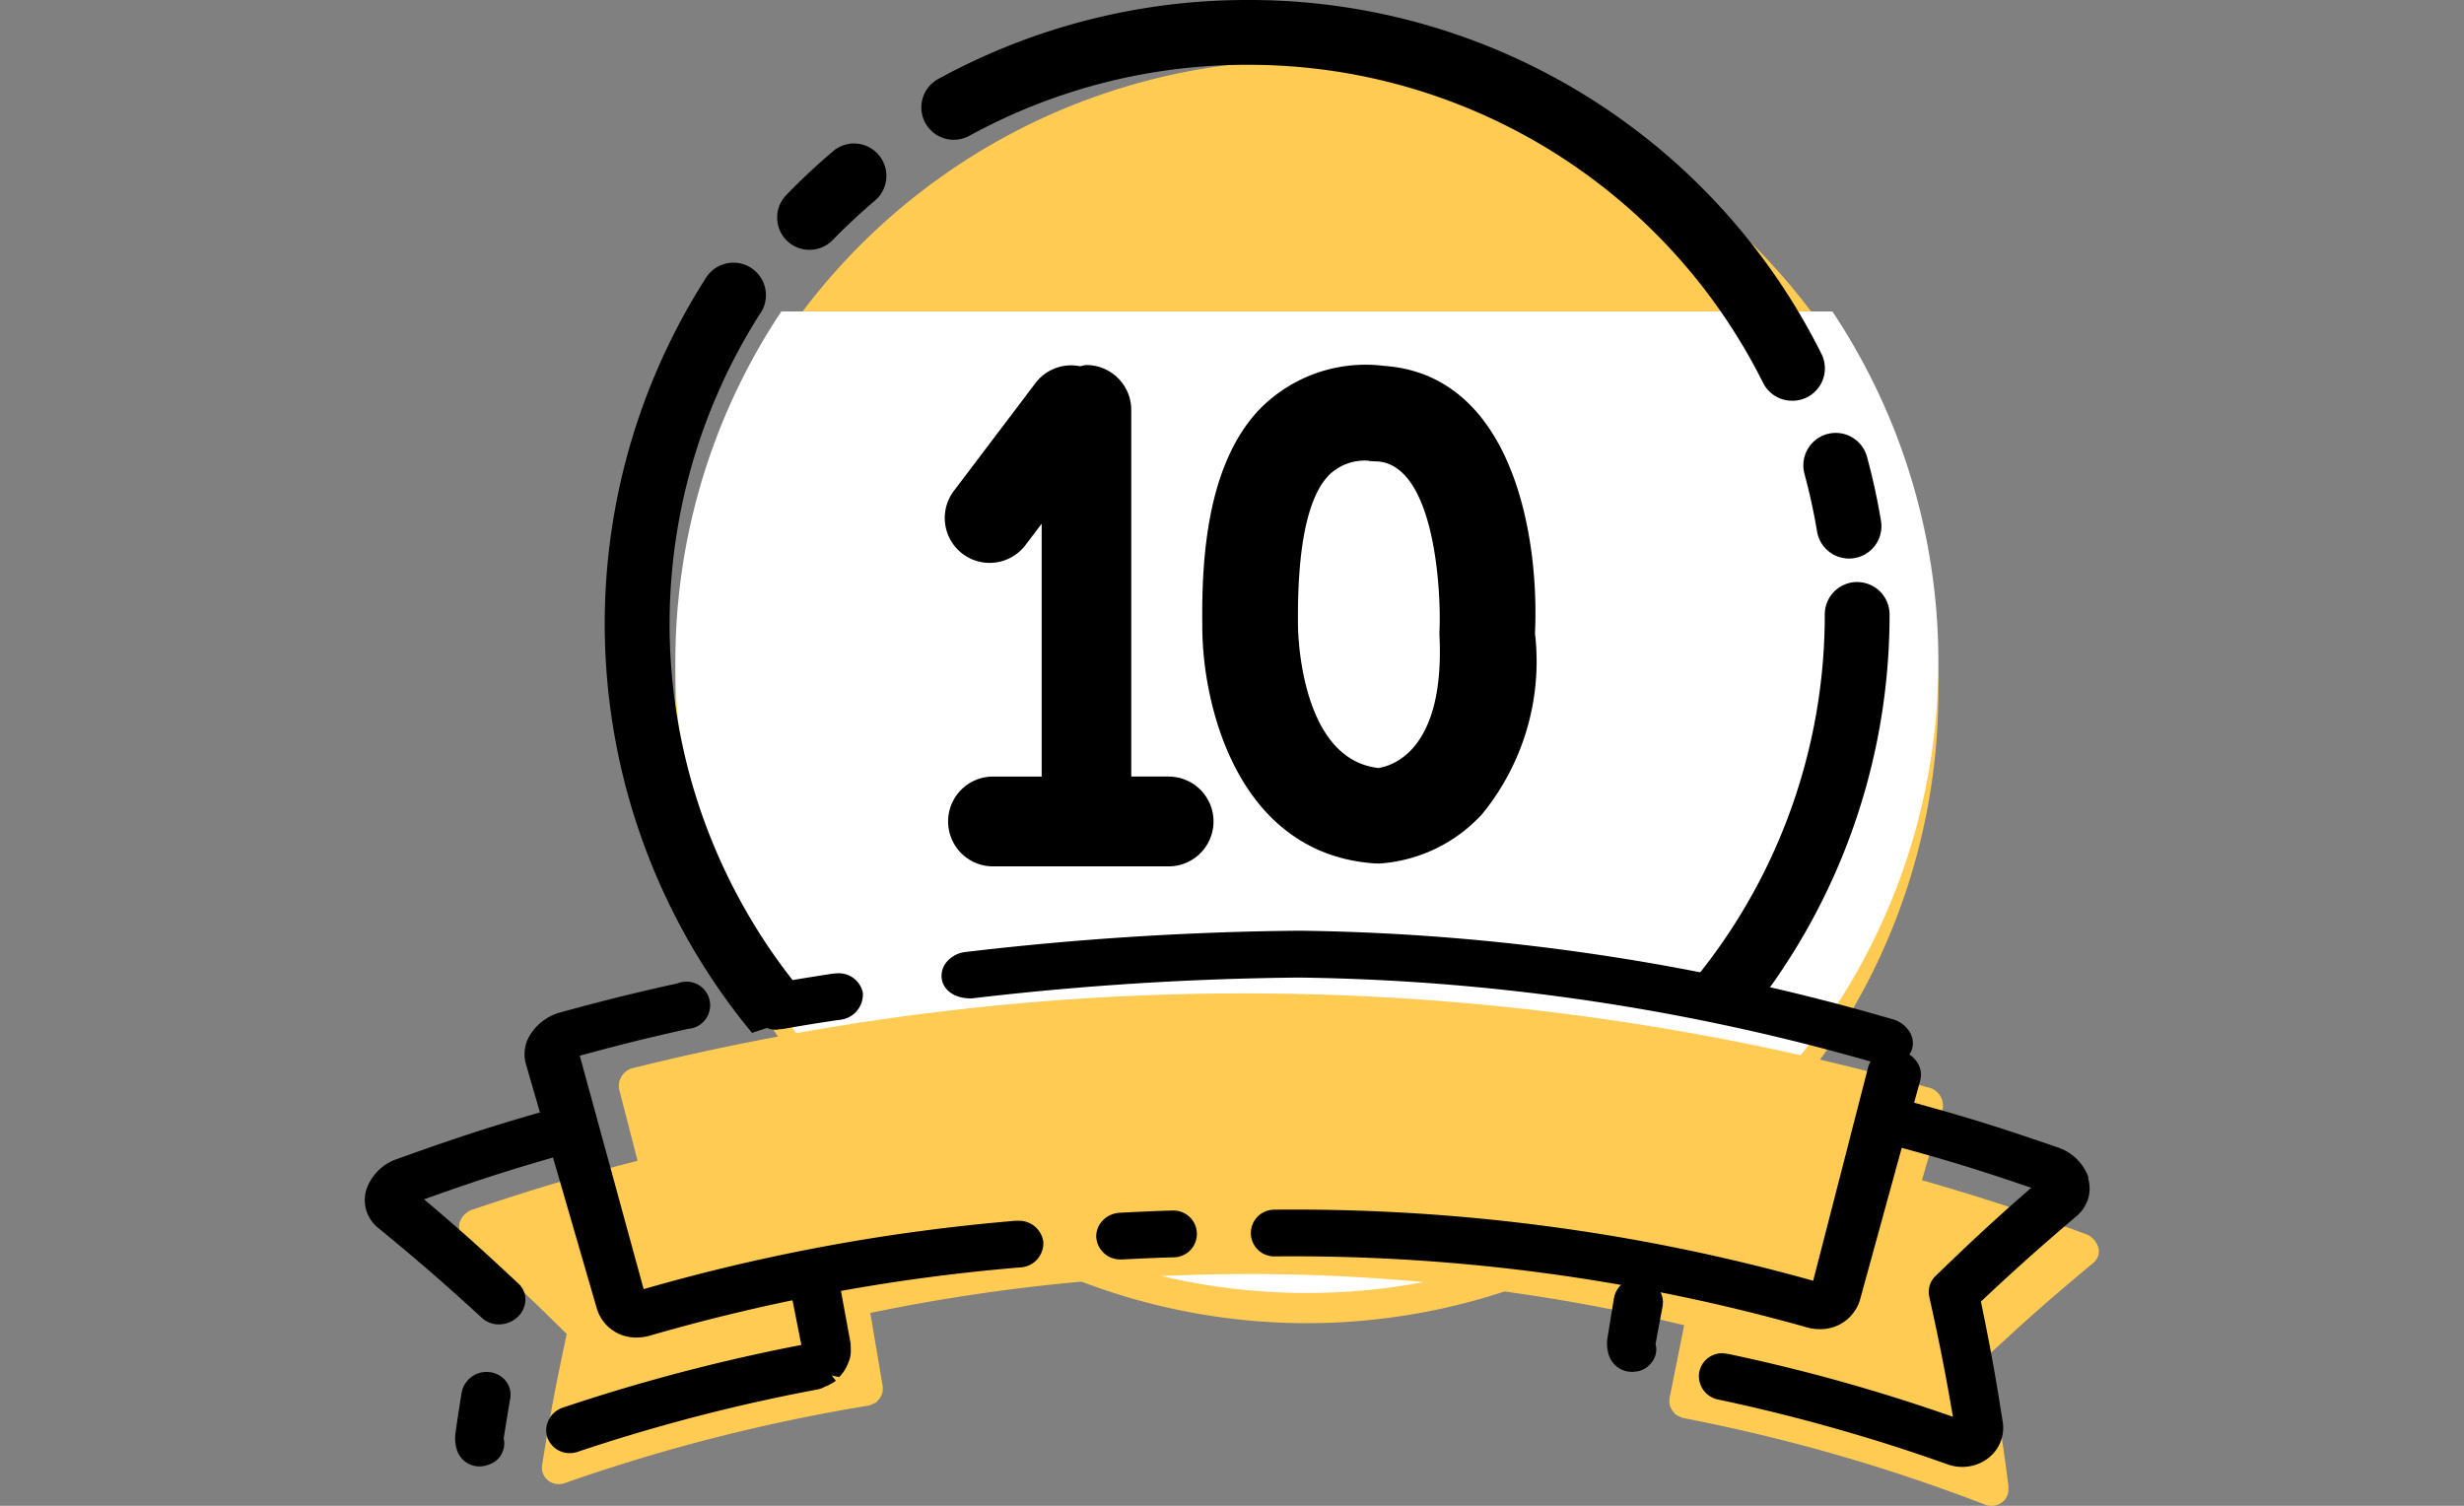 <svg xmlns="http://www.w3.org/2000/svg" xmlns:xlink="http://www.w3.org/1999/xlink" width="54" height="33" viewBox="0 0 54 33"><rect x="0" y="0" width="54" height="33" fill="#808080" stroke="none"/><defs><clipPath id="a"><rect width="54" height="33" transform="translate(1030 1734)" fill="#fff" stroke="#707070" stroke-width="1"/></clipPath></defs><g transform="translate(-1030 -1734)" clip-path="url(#a)"><g transform="translate(1038 1734)"><path d="M635.749,17.553A13.84,13.84,0,1,1,621.91,3.713a13.839,13.839,0,0,1,13.839,13.84" transform="translate(-601.269 -2.395)" fill="#ffcb53"/><path d="M621.91,42.606a13.836,13.836,0,0,0,11.516-21.511H610.393A13.837,13.837,0,0,0,621.91,42.606" transform="translate(-601.269 -14.27)" fill="#fff"/><path d="M677.76,28.685c.11.406.2.823.27,1.24a.709.709,0,0,0,.7.593.824.824,0,0,0,.117-.009.71.71,0,0,0,.584-.817c-.077-.464-.177-.927-.3-1.378a.71.71,0,1,0-1.37.37" transform="translate(-646.208 -18.277)"/><path d="M673.905,37.66a.71.71,0,0,0-.71.71,12.611,12.611,0,0,1-3.217,8.423l1.369.585a14.011,14.011,0,0,0,3.268-9.007.71.71,0,0,0-.71-.71" transform="translate(-641.204 -24.905)"/><path d="M642.4,8.782a.709.709,0,0,0,.633-1.029A14.013,14.013,0,0,0,630.451,0h0A14.092,14.092,0,0,0,623.7,1.719a.71.71,0,1,0,.681,1.245,12.663,12.663,0,0,1,6.064-1.544h0a12.6,12.6,0,0,1,11.311,6.972.71.71,0,0,0,.635.39" transform="translate(-611.116 0)"/><path d="M615.585,9.028c-.359.3-.706.628-1.031.963a.709.709,0,0,0,.015,1,.7.7,0,0,0,.494.2.709.709,0,0,0,.509-.215c.293-.3.606-.592.929-.866a.71.71,0,0,0-.916-1.085" transform="translate(-605.323 -5.716)"/><path d="M607.14,18.442a.71.71,0,0,0-1.2-.767,14.064,14.064,0,0,0,1.007,16.551l1.458-.481a12.649,12.649,0,0,1-1.269-15.3" transform="translate(-598.466 -11.59)"/><path d="M632.4,35.621h-.819V27.587a.984.984,0,0,0-.984-.984.94.94,0,0,0-.134.027.981.981,0,0,0-.977.363l-1.8,2.378a.984.984,0,0,0,1.568,1.189l.364-.48v5.542h-1.067a.984.984,0,0,0,0,1.968H632.4a.984.984,0,1,0,0-1.968" transform="translate(-614.789 -18.603)"/><path d="M647.282,37.53l-.068,0c-3.029-.2-3.8-3.5-3.791-5.218-.017-1.46.1-3.567,1.291-4.772a3.255,3.255,0,0,1,2.7-.914c2.821.205,3.4,3.753,3.3,5.86a5.285,5.285,0,0,1-1.16,3.964,3.352,3.352,0,0,1-2.244,1.081h-.023m-.207-8.826a1.12,1.12,0,0,0-.873.306c-.475.48-.706,1.59-.687,3.3,0,.045.016,2.934,1.764,3.127.282-.042,1.459-.367,1.337-2.9a1.041,1.041,0,0,1,0-.105c.039-.761-.076-3.621-1.358-3.714-.064,0-.125-.007-.185-.007" transform="translate(-625.074 -18.607)"/><path d="M628.685,75.3c-.152-1.155-.244-1.733-.455-2.891.9-.836,1.363-1.241,2.316-2.038a.319.319,0,0,0,.1-.339.45.45,0,0,0-.28-.288c-1.42-.523-2.137-.759-3.582-1.179.181-.624.273-.938.454-1.562a.407.407,0,0,0-.324-.472,55.583,55.583,0,0,0-28.349-.43.407.407,0,0,0-.335.464c.162.629.243.944.406,1.575-1.455.374-2.177.588-3.609,1.067a.446.446,0,0,0-.288.278.321.321,0,0,0,.094.341c.928.827,1.378,1.249,2.25,2.109-.246,1.152-.354,1.728-.54,2.876a.358.358,0,0,0,.13.334.384.384,0,0,0,.361.061,39.218,39.218,0,0,1,6.658-1.7h.012a.513.513,0,0,0,.065-.029.356.356,0,0,0,.081-.036c.007,0,.017,0,.023-.011s.017-.025.028-.038a.363.363,0,0,0,.065-.085.429.429,0,0,0,.027-.058.363.363,0,0,0,.015-.146c0-.008,0-.012,0-.02-.109-.643-.163-.964-.272-1.608a40.963,40.963,0,0,1,17.837.269c-.129.641-.192.959-.321,1.6a.193.193,0,0,0,0,.021.345.345,0,0,0,.01.146.378.378,0,0,0,.027.06.339.339,0,0,0,.06.086c.012.012.015.029.028.04a.2.2,0,0,0,.022.012.336.336,0,0,0,.079.038.285.285,0,0,0,.065.031s.008,0,.012,0a38.953,38.953,0,0,1,6.618,1.9.391.391,0,0,0,.365-.051.357.357,0,0,0,.139-.331" transform="translate(-592.663 -42.701)" fill="#ffcb53"/><path d="M666.728,82.322a.608.608,0,0,0-.458-.236.518.518,0,0,0-.52.423l-.149.917a.849.849,0,0,0,.035.336.529.529,0,0,0,.418.363c.008,0,.087.008.1.008s.124-.014.136-.017a.517.517,0,0,0,.323-.246.444.444,0,0,0,.047-.349l.154-.823a.5.5,0,0,0-.081-.375m-.579,1.656h0l0,.009Z" transform="translate(-638.378 -54.067)"/><path d="M679.818,72.577a1.073,1.073,0,0,0-.681-.668c-1.472-.507-2.206-.729-3.737-1.137a.136.136,0,0,0-.111.015.143.143,0,0,0-.068.088l-.188.707a.146.146,0,0,0,.1.18c1.4.372,2.119.587,3.428,1.034-.805.7-1.253,1.118-2.1,1.935a.484.484,0,0,0-.135.45c.234,1.061.345,1.622.519,2.634a39.265,39.265,0,0,0-4.929-1.379c-.011,0-.11-.015-.12-.015a.512.512,0,0,0-.508.4.522.522,0,0,0,.4.613,39.081,39.081,0,0,1,5.053,1.428.939.939,0,0,0,.308.051.927.927,0,0,0,.562-.187.835.835,0,0,0,.325-.8c-.166-1.058-.265-1.6-.478-2.637.818-.766,1.243-1.145,2.1-1.876a.8.8,0,0,0,.235-.335.776.776,0,0,0,.011-.5" transform="translate(-642.045 -46.765)"/><path d="M606.763,82.922l-.294-1.6a.147.147,0,0,0-.065-.1.152.152,0,0,0-.114-.018c-.31.076-.464.114-.773.2a.145.145,0,0,0-.107.17l.277,1.4a40.576,40.576,0,0,0-5.219,1.371.538.538,0,0,0-.317.269.5.5,0,0,0-.031.384.513.513,0,0,0,.492.347.573.573,0,0,0,.169-.027,39.068,39.068,0,0,1,5.255-1.367.531.531,0,0,0,.174-.066.4.4,0,0,0,.116-.054.535.535,0,0,0,.117-.072l-.09-.115h0l.163.035a.9.9,0,0,0,.157-.217c.012-.024.049-.11.06-.139a.655.655,0,0,0,.036-.269c0-.012,0-.125-.006-.137" transform="translate(-596.125 -53.499)"/><path d="M595.587,88.053a.544.544,0,0,0-.42-.2.555.555,0,0,0-.552.457c-.056.354-.084.53-.134.885a.85.85,0,0,0,.037.384.516.516,0,0,0,.493.344.547.547,0,0,0,.192-.036.49.49,0,0,0,.335-.579c.055-.349.083-.524.143-.875a.486.486,0,0,0-.094-.379" transform="translate(-592.499 -57.786)"/><path d="M590.2,73.408c1.3-.464,2.013-.689,3.4-1.081a.146.146,0,0,0,.1-.169l-.145-.717a.146.146,0,0,0-.067-.1.149.149,0,0,0-.116-.017c-1.545.433-2.283.67-3.764,1.2a1.073,1.073,0,0,0-.67.674.785.785,0,0,0,.016.5.815.815,0,0,0,.239.331c.946.779,1.394,1.168,2.283,1.98a.543.543,0,0,0,.368.139.6.6,0,0,0,.4-.153.534.534,0,0,0,.181-.386.471.471,0,0,0-.152-.354c-.827-.774-1.27-1.172-2.08-1.857" transform="translate(-588.91 -47.123)"/><path d="M658.185,68.253a.63.63,0,0,0-.387-.286.555.555,0,0,0-.7.346l-1.21,4.7a42.142,42.142,0,0,0-11.809-1.557.512.512,0,1,0-.005,1.024,41.469,41.469,0,0,1,11.7,1.562,1.022,1.022,0,0,0,.254.032.9.9,0,0,0,.884-.636l1.323-4.817a.474.474,0,0,0-.05-.364" transform="translate(-624.151 -44.945)"/><path d="M635.706,77.888h0c-.454.016-.68.025-1.133.049a.562.562,0,0,0-.387.184.494.494,0,0,0-.127.36.527.527,0,0,0,.537.48l.032,0c.445-.024.667-.033,1.11-.047a.513.513,0,1,0-.031-1.024m-1.111.922h0v0Z" transform="translate(-618.033 -51.359)"/><path d="M613.364,63.43c.009,0,.112-.009.121-.011.5-.087.744-.128,1.239-.2a.559.559,0,0,0,.51-.592.536.536,0,0,0-.559-.427c-.008,0-.1.006-.106.008-.5.077-.758.119-1.262.208a.634.634,0,0,0-.412.252.479.479,0,0,0-.083.358.533.533,0,0,0,.552.409m0-.153h0l0,.008Z" transform="translate(-604.324 -40.869)"/><path d="M625.144,61.09h.012a66.014,66.014,0,0,1,7.186-.458,47.69,47.69,0,0,1,12.735,1.9.718.718,0,0,0,.172.022.527.527,0,0,0,.532-.367.471.471,0,0,0-.054-.36.644.644,0,0,0-.395-.288,48.625,48.625,0,0,0-12.976-1.934,67.226,67.226,0,0,0-7.311.465.633.633,0,0,0-.429.225.473.473,0,0,0-.105.349c.028.253.268.444.633.444" transform="translate(-611.874 -39.208)"/><path d="M609.55,69.027h-.007a42.079,42.079,0,0,0-8.171,1.5l-1.4-5.116c.911-.247,1.413-.373,2.376-.588a.518.518,0,1,0-.223-1c-1.03.231-1.543.357-2.564.635a1.128,1.128,0,0,0-.69.518.794.794,0,0,0-.081.613l1.559,5.375a.893.893,0,0,0,.879.623,1,1,0,0,0,.268-.037,41.435,41.435,0,0,1,8.145-1.5.53.53,0,0,0,.49-.561.536.536,0,0,0-.585-.458" transform="translate(-595.266 -42.275)"/></g></g></svg>